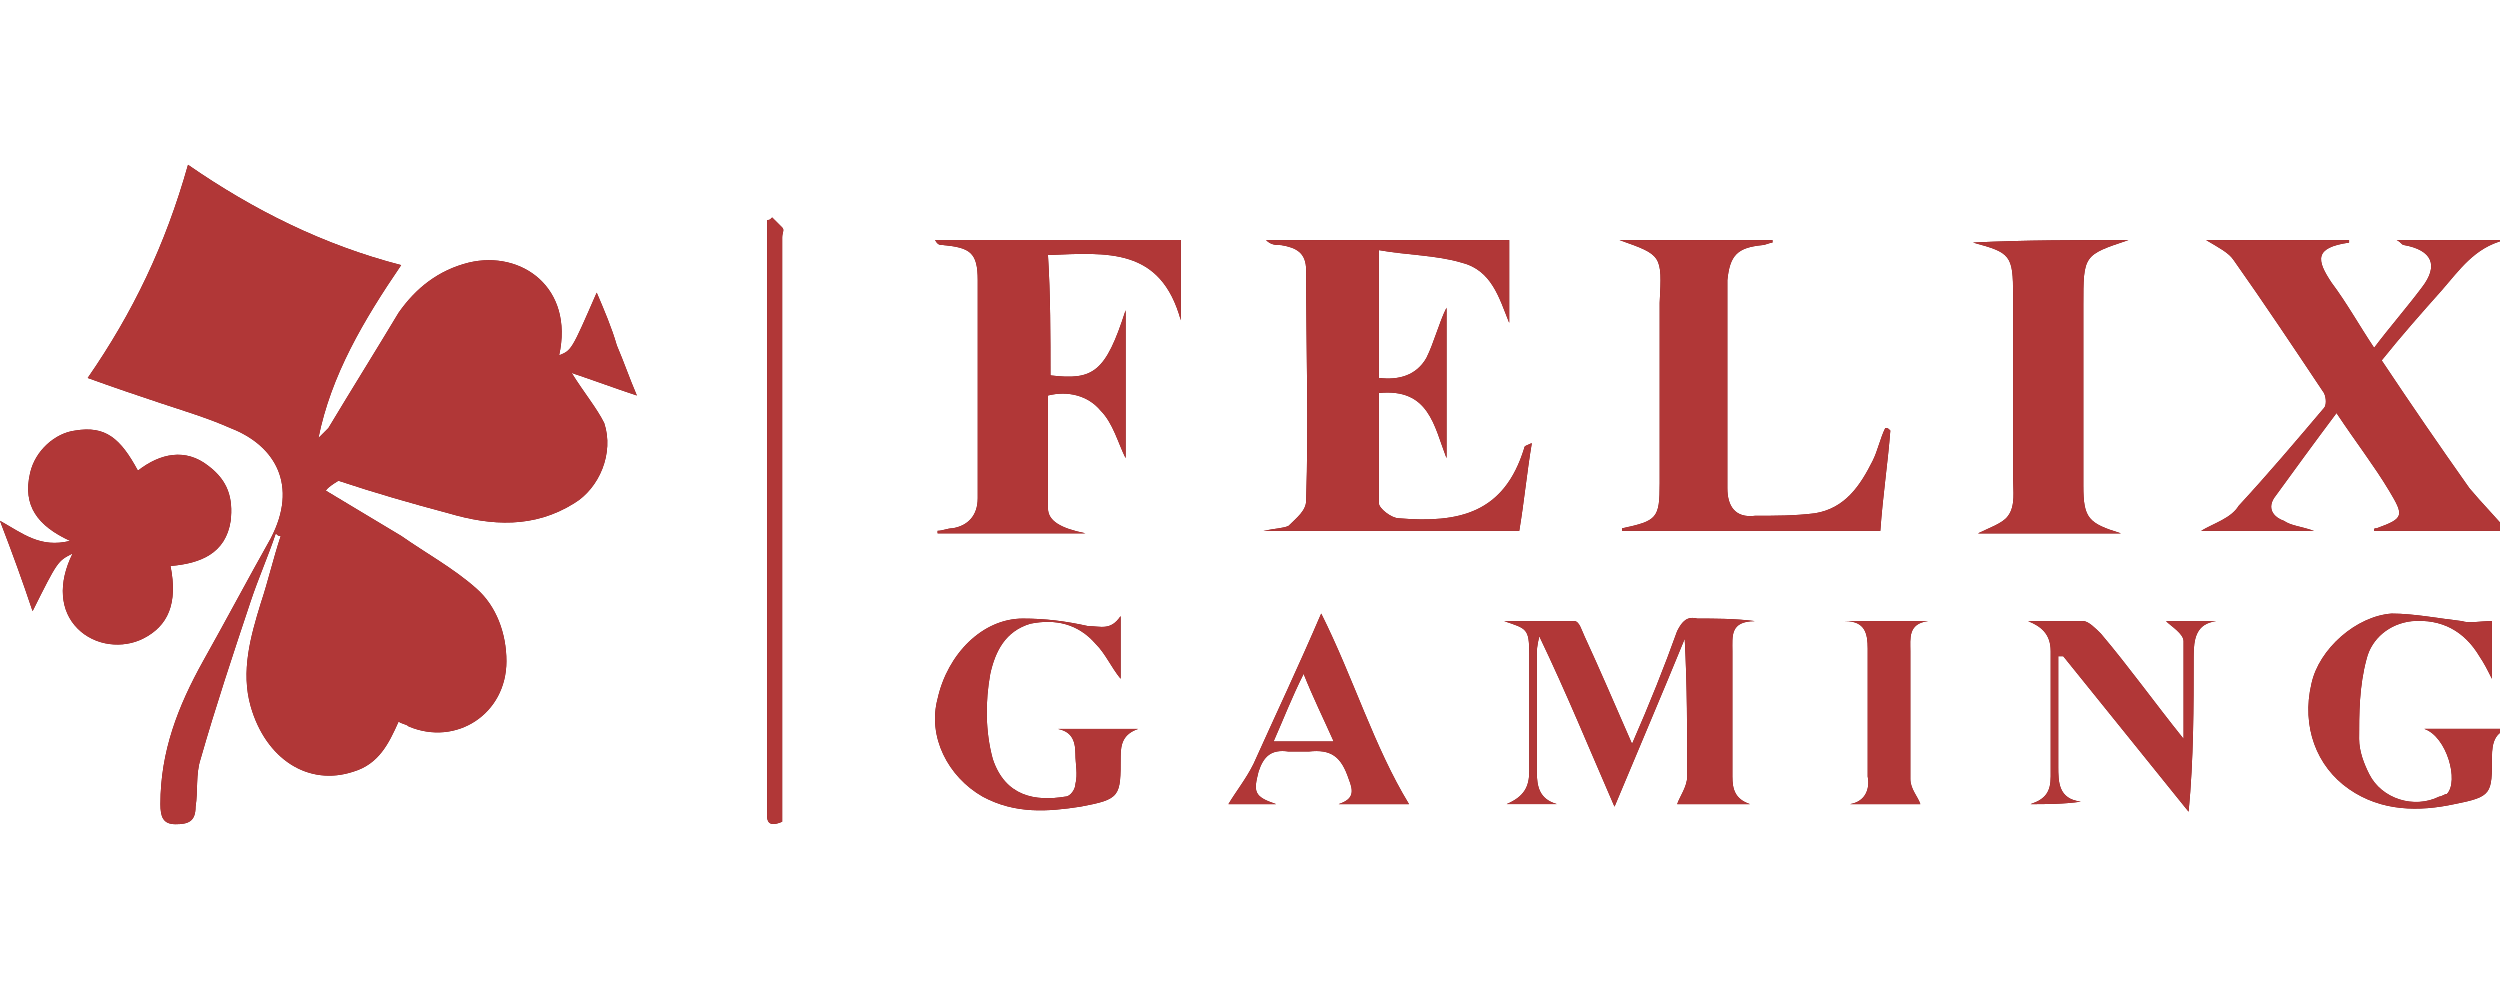<svg width="91" height="36" viewBox="0 0 91 36" fill="none" xmlns="http://www.w3.org/2000/svg">
<g clip-path="url(#clip0_481_12991)">
<path d="M11.863 17.863C12.776 18.411 13.688 18.959 14.601 19.506C15.513 20.144 16.517 20.692 17.338 21.422C18.069 22.061 18.433 23.066 18.433 24.068C18.433 25.985 16.608 27.171 14.875 26.441C14.783 26.35 14.601 26.35 14.51 26.259C14.146 27.08 13.78 27.81 12.867 28.085C11.224 28.632 9.673 27.628 9.126 25.711C8.761 24.434 9.126 23.156 9.49 21.969C9.764 21.148 9.947 20.328 10.221 19.506C10.128 19.506 10.128 19.506 10.038 19.414C9.764 20.236 9.399 21.057 9.126 21.878C8.487 23.795 7.848 25.711 7.3 27.628C7.118 28.175 7.209 28.814 7.118 29.361C7.118 29.91 6.844 30 6.388 30C5.932 30 5.84 29.726 5.84 29.27C5.84 27.354 6.479 25.712 7.392 24.069C8.213 22.609 9.034 21.057 9.856 19.598C10.859 17.681 10.038 16.221 8.395 15.583C7.574 15.218 6.662 14.944 5.839 14.67C5.019 14.395 4.198 14.122 3.194 13.757C4.837 11.384 6.023 8.92 6.844 6C9.217 7.643 11.772 8.92 14.601 9.65C13.232 11.658 12.046 13.665 11.589 15.947C11.681 15.855 11.863 15.673 11.954 15.582C12.776 14.213 13.688 12.753 14.51 11.384C15.148 10.472 15.97 9.833 17.066 9.559C18.982 9.103 20.897 10.472 20.351 12.935C20.807 12.753 20.807 12.753 21.72 10.654C21.993 11.293 22.267 11.932 22.45 12.57C22.723 13.209 22.906 13.757 23.18 14.395C22.358 14.122 21.627 13.848 20.806 13.574C21.262 14.304 21.719 14.852 21.992 15.399C22.358 16.494 21.81 17.772 20.897 18.319C19.437 19.232 17.886 19.141 16.335 18.684C14.966 18.319 13.688 17.954 12.319 17.498C11.863 17.772 11.863 17.863 11.863 17.863Z" fill="#720000"/>
<path d="M11.863 17.863C12.776 18.411 13.688 18.959 14.601 19.506C15.513 20.144 16.517 20.692 17.338 21.422C18.069 22.061 18.433 23.066 18.433 24.068C18.433 25.985 16.608 27.171 14.875 26.441C14.783 26.35 14.601 26.35 14.51 26.259C14.146 27.08 13.78 27.81 12.867 28.085C11.224 28.632 9.673 27.628 9.126 25.711C8.761 24.434 9.126 23.156 9.49 21.969C9.764 21.148 9.947 20.328 10.221 19.506C10.128 19.506 10.128 19.506 10.038 19.414C9.764 20.236 9.399 21.057 9.126 21.878C8.487 23.795 7.848 25.711 7.3 27.628C7.118 28.175 7.209 28.814 7.118 29.361C7.118 29.91 6.844 30 6.388 30C5.932 30 5.84 29.726 5.84 29.27C5.84 27.354 6.479 25.712 7.392 24.069C8.213 22.609 9.034 21.057 9.856 19.598C10.859 17.681 10.038 16.221 8.395 15.583C7.574 15.218 6.662 14.944 5.839 14.67C5.019 14.395 4.198 14.122 3.194 13.757C4.837 11.384 6.023 8.92 6.844 6C9.217 7.643 11.772 8.92 14.601 9.65C13.232 11.658 12.046 13.665 11.589 15.947C11.681 15.855 11.863 15.673 11.954 15.582C12.776 14.213 13.688 12.753 14.51 11.384C15.148 10.472 15.97 9.833 17.066 9.559C18.982 9.103 20.897 10.472 20.351 12.935C20.807 12.753 20.807 12.753 21.72 10.654C21.993 11.293 22.267 11.932 22.45 12.57C22.723 13.209 22.906 13.757 23.18 14.395C22.358 14.122 21.627 13.848 20.806 13.574C21.262 14.304 21.719 14.852 21.992 15.399C22.358 16.494 21.81 17.772 20.897 18.319C19.437 19.232 17.886 19.141 16.335 18.684C14.966 18.319 13.688 17.954 12.319 17.498C11.863 17.772 11.863 17.863 11.863 17.863Z" fill="#B13737"/>
<path d="M52.654 11.201C52.654 13.027 52.654 14.852 52.654 16.677C52.198 15.491 52.015 14.122 50.19 14.304C50.19 15.673 50.19 16.951 50.19 18.319C50.19 18.503 50.646 18.867 50.92 18.867C53.11 19.049 54.753 18.684 55.483 16.312C55.483 16.221 55.574 16.221 55.757 16.129C55.574 17.224 55.483 18.228 55.3 19.323C52.289 19.323 49.186 19.323 45.992 19.323C46.449 19.231 46.723 19.231 46.905 19.141C47.18 18.867 47.544 18.593 47.544 18.228C47.636 15.399 47.544 12.662 47.544 9.833C47.544 9.194 47.18 9.011 46.631 8.92C46.449 8.92 46.267 8.92 46.084 8.738C49.004 8.738 51.923 8.738 54.935 8.738C54.935 9.741 54.935 10.745 54.935 11.749C54.57 10.836 54.297 9.833 53.202 9.559C52.289 9.285 51.194 9.285 50.19 9.103C50.19 10.745 50.19 12.205 50.19 13.757C50.92 13.848 51.559 13.665 51.923 13.027C52.198 12.479 52.38 11.749 52.654 11.201Z" fill="#720000"/>
<path d="M52.654 11.201C52.654 13.027 52.654 14.852 52.654 16.677C52.198 15.491 52.015 14.122 50.19 14.304C50.19 15.673 50.19 16.951 50.19 18.319C50.19 18.503 50.646 18.867 50.92 18.867C53.11 19.049 54.753 18.684 55.483 16.312C55.483 16.221 55.574 16.221 55.757 16.129C55.574 17.224 55.483 18.228 55.3 19.323C52.289 19.323 49.186 19.323 45.992 19.323C46.449 19.231 46.723 19.231 46.905 19.141C47.18 18.867 47.544 18.593 47.544 18.228C47.636 15.399 47.544 12.662 47.544 9.833C47.544 9.194 47.18 9.011 46.631 8.92C46.449 8.92 46.267 8.92 46.084 8.738C49.004 8.738 51.923 8.738 54.935 8.738C54.935 9.741 54.935 10.745 54.935 11.749C54.57 10.836 54.297 9.833 53.202 9.559C52.289 9.285 51.194 9.285 50.19 9.103C50.19 10.745 50.19 12.205 50.19 13.757C50.92 13.848 51.559 13.665 51.923 13.027C52.198 12.479 52.38 11.749 52.654 11.201Z" fill="#B13737"/>
<path d="M86.692 13.118C87.787 14.761 88.791 16.221 89.886 17.772C90.342 18.319 90.89 18.867 91.255 19.323C89.703 19.323 88.061 19.323 86.418 19.323C86.418 19.231 86.418 19.231 86.51 19.231C87.513 18.867 87.513 18.775 86.966 17.862C86.418 16.95 85.779 16.128 85.049 15.033C84.228 16.128 83.498 17.132 82.768 18.136C82.493 18.592 82.859 18.866 83.132 18.958C83.407 19.141 83.681 19.141 84.228 19.323C82.768 19.323 81.49 19.323 80.122 19.323C80.578 19.049 81.217 18.867 81.49 18.411C82.586 17.224 83.589 16.038 84.593 14.852C84.684 14.761 84.684 14.487 84.593 14.304C83.498 12.662 82.403 11.019 81.307 9.468C81.126 9.194 80.76 9.011 80.304 8.738C82.129 8.738 83.772 8.738 85.506 8.738V8.829C84.228 9.011 84.319 9.468 84.867 10.289C85.415 11.019 85.871 11.84 86.418 12.662C86.966 11.932 87.605 11.201 88.152 10.472C88.791 9.65 88.517 9.103 87.513 8.92C87.422 8.92 87.422 8.829 87.24 8.738C88.608 8.738 89.886 8.738 91.163 8.738C90.069 9.011 89.521 9.833 88.882 10.563C88.152 11.384 87.422 12.205 86.692 13.118Z" fill="#720000"/>
<path d="M86.692 13.118C87.787 14.761 88.791 16.221 89.886 17.772C90.342 18.319 90.89 18.867 91.255 19.323C89.703 19.323 88.061 19.323 86.418 19.323C86.418 19.231 86.418 19.231 86.51 19.231C87.513 18.867 87.513 18.775 86.966 17.862C86.418 16.95 85.779 16.128 85.049 15.033C84.228 16.128 83.498 17.132 82.768 18.136C82.493 18.592 82.859 18.866 83.132 18.958C83.407 19.141 83.681 19.141 84.228 19.323C82.768 19.323 81.49 19.323 80.122 19.323C80.578 19.049 81.217 18.867 81.49 18.411C82.586 17.224 83.589 16.038 84.593 14.852C84.684 14.761 84.684 14.487 84.593 14.304C83.498 12.662 82.403 11.019 81.307 9.468C81.126 9.194 80.76 9.011 80.304 8.738C82.129 8.738 83.772 8.738 85.506 8.738V8.829C84.228 9.011 84.319 9.468 84.867 10.289C85.415 11.019 85.871 11.84 86.418 12.662C86.966 11.932 87.605 11.201 88.152 10.472C88.791 9.65 88.517 9.103 87.513 8.92C87.422 8.92 87.422 8.829 87.24 8.738C88.608 8.738 89.886 8.738 91.163 8.738C90.069 9.011 89.521 9.833 88.882 10.563C88.152 11.384 87.422 12.205 86.692 13.118Z" fill="#B13737"/>
<path d="M5.019 17.133C5.84 16.494 6.753 16.312 7.574 16.951C8.304 17.498 8.487 18.137 8.395 18.959C8.213 20.145 7.3 20.509 6.205 20.601C6.479 21.97 6.114 22.791 5.202 23.247C4.471 23.612 3.468 23.522 2.829 22.882C2.19 22.244 2.099 21.241 2.646 20.145C2.099 20.418 2.099 20.418 1.186 22.243C0.821 21.148 0.456 20.144 0 18.958C0.821 19.415 1.46 19.962 2.555 19.688C1.369 19.141 0.821 18.412 1.095 17.224C1.277 16.403 2.008 15.764 2.738 15.673C3.833 15.491 4.38 15.947 5.019 17.133Z" fill="#720000"/>
<path d="M5.019 17.133C5.84 16.494 6.753 16.312 7.574 16.951C8.304 17.498 8.487 18.137 8.395 18.959C8.213 20.145 7.3 20.509 6.205 20.601C6.479 21.97 6.114 22.791 5.202 23.247C4.471 23.612 3.468 23.522 2.829 22.882C2.19 22.244 2.099 21.241 2.646 20.145C2.099 20.418 2.099 20.418 1.186 22.243C0.821 21.148 0.456 20.144 0 18.958C0.821 19.415 1.46 19.962 2.555 19.688C1.369 19.141 0.821 18.412 1.095 17.224C1.277 16.403 2.008 15.764 2.738 15.673C3.833 15.491 4.38 15.947 5.019 17.133Z" fill="#B13737"/>
<path d="M38.236 13.665C39.787 13.848 40.243 13.574 40.973 11.293C40.973 13.209 40.973 14.943 40.973 16.677C40.7 16.129 40.517 15.399 40.061 14.943C39.605 14.395 38.874 14.213 38.145 14.395C38.145 15.764 38.145 17.133 38.145 18.502C38.145 18.958 38.601 19.231 39.513 19.414C37.688 19.414 35.954 19.414 34.129 19.414C34.129 19.414 34.129 19.414 34.129 19.322C34.312 19.322 34.494 19.23 34.678 19.23C35.225 19.139 35.59 18.774 35.59 18.135C35.59 15.489 35.59 12.842 35.59 10.196C35.59 9.192 35.316 9.01 34.313 8.918C34.221 8.918 34.13 8.918 34.039 8.736C37.05 8.736 39.971 8.736 42.982 8.736C42.982 9.74 42.982 10.652 42.982 11.656C42.252 9.01 40.336 9.192 38.145 9.283C38.236 10.745 38.236 12.205 38.236 13.665Z" fill="#720000"/>
<path d="M38.236 13.665C39.787 13.848 40.243 13.574 40.973 11.293C40.973 13.209 40.973 14.943 40.973 16.677C40.7 16.129 40.517 15.399 40.061 14.943C39.605 14.395 38.874 14.213 38.145 14.395C38.145 15.764 38.145 17.133 38.145 18.502C38.145 18.958 38.601 19.231 39.513 19.414C37.688 19.414 35.954 19.414 34.129 19.414C34.129 19.414 34.129 19.414 34.129 19.322C34.312 19.322 34.494 19.23 34.678 19.23C35.225 19.139 35.59 18.774 35.59 18.135C35.59 15.489 35.59 12.842 35.59 10.196C35.59 9.192 35.316 9.01 34.313 8.918C34.221 8.918 34.13 8.918 34.039 8.736C37.05 8.736 39.971 8.736 42.982 8.736C42.982 9.74 42.982 10.652 42.982 11.656C42.252 9.01 40.336 9.192 38.145 9.283C38.236 10.745 38.236 12.205 38.236 13.665Z" fill="#B13737"/>
<path d="M58.951 8.738C60.776 8.738 62.693 8.738 64.518 8.738V8.829C64.426 8.829 64.243 8.92 64.153 8.92C63.24 9.011 62.967 9.285 62.875 10.198C62.875 12.753 62.875 15.308 62.875 17.772C62.875 18.411 63.15 18.867 63.88 18.776C64.61 18.776 65.34 18.776 66.069 18.684C67.164 18.503 67.713 17.681 68.169 16.768C68.351 16.403 68.443 15.947 68.625 15.582C68.717 15.582 68.717 15.582 68.807 15.673C68.716 16.859 68.533 18.046 68.443 19.323C65.249 19.323 62.146 19.323 59.044 19.323V19.232C60.32 18.959 60.413 18.868 60.413 17.59C60.413 15.4 60.413 13.21 60.413 11.02C60.502 9.285 60.502 9.285 58.951 8.738Z" fill="#720000"/>
<path d="M58.951 8.738C60.776 8.738 62.693 8.738 64.518 8.738V8.829C64.426 8.829 64.243 8.92 64.153 8.92C63.24 9.011 62.967 9.285 62.875 10.198C62.875 12.753 62.875 15.308 62.875 17.772C62.875 18.411 63.15 18.867 63.88 18.776C64.61 18.776 65.34 18.776 66.069 18.684C67.164 18.503 67.713 17.681 68.169 16.768C68.351 16.403 68.443 15.947 68.625 15.582C68.717 15.582 68.717 15.582 68.807 15.673C68.716 16.859 68.533 18.046 68.443 19.323C65.249 19.323 62.146 19.323 59.044 19.323V19.232C60.32 18.959 60.413 18.868 60.413 17.59C60.413 15.4 60.413 13.21 60.413 11.02C60.502 9.285 60.502 9.285 58.951 8.738Z" fill="#B13737"/>
<path d="M77.475 8.738C75.833 9.285 75.833 9.285 75.833 11.11C75.833 13.3 75.833 15.491 75.833 17.681C75.833 18.867 76.015 19.049 77.201 19.415C76.381 19.415 75.469 19.415 74.646 19.415C73.734 19.415 72.913 19.415 72 19.415C72.365 19.232 72.913 19.05 73.095 18.776C73.369 18.412 73.278 17.863 73.278 17.407C73.278 15.217 73.278 12.935 73.278 10.745C73.278 9.285 73.186 9.194 71.817 8.829C73.734 8.738 75.559 8.738 77.475 8.738Z" fill="#720000"/>
<path d="M77.475 8.738C75.833 9.285 75.833 9.285 75.833 11.11C75.833 13.3 75.833 15.491 75.833 17.681C75.833 18.867 76.015 19.049 77.201 19.415C76.381 19.415 75.469 19.415 74.646 19.415C73.734 19.415 72.913 19.415 72 19.415C72.365 19.232 72.913 19.05 73.095 18.776C73.369 18.412 73.278 17.863 73.278 17.407C73.278 15.217 73.278 12.935 73.278 10.745C73.278 9.285 73.186 9.194 71.817 8.829C73.734 8.738 75.559 8.738 77.475 8.738Z" fill="#B13737"/>
<path d="M59.407 27.08C60.046 25.619 60.593 24.25 61.049 22.973C61.232 22.609 61.414 22.425 61.78 22.517C62.418 22.517 63.149 22.517 63.879 22.609C62.967 22.609 63.058 23.157 63.058 23.703C63.058 25.255 63.058 26.806 63.058 28.266C63.058 28.722 63.15 29.087 63.697 29.27C62.784 29.27 61.872 29.27 61.05 29.27C61.142 28.997 61.415 28.632 61.415 28.266C61.415 26.624 61.415 24.981 61.324 23.247C60.503 25.255 59.681 27.172 58.768 29.361C57.855 27.262 57.035 25.255 56.03 23.156C55.939 23.521 55.939 23.703 55.939 23.794C55.939 25.255 55.939 26.624 55.939 28.084C55.939 28.631 56.03 29.087 56.669 29.269C56.122 29.269 55.574 29.269 54.844 29.269C55.483 28.996 55.665 28.631 55.665 28.084C55.665 26.624 55.665 25.163 55.665 23.795C55.665 22.882 55.573 22.882 54.753 22.609C55.573 22.609 56.395 22.609 57.308 22.609C57.49 22.609 57.582 22.973 57.673 23.157C58.221 24.342 58.768 25.62 59.407 27.08Z" fill="#720000"/>
<path d="M59.407 27.08C60.046 25.619 60.593 24.25 61.049 22.973C61.232 22.609 61.414 22.425 61.78 22.517C62.418 22.517 63.149 22.517 63.879 22.609C62.967 22.609 63.058 23.157 63.058 23.703C63.058 25.255 63.058 26.806 63.058 28.266C63.058 28.722 63.15 29.087 63.697 29.27C62.784 29.27 61.872 29.27 61.05 29.27C61.142 28.997 61.415 28.632 61.415 28.266C61.415 26.624 61.415 24.981 61.324 23.247C60.503 25.255 59.681 27.172 58.768 29.361C57.855 27.262 57.035 25.255 56.03 23.156C55.939 23.521 55.939 23.703 55.939 23.794C55.939 25.255 55.939 26.624 55.939 28.084C55.939 28.631 56.03 29.087 56.669 29.269C56.122 29.269 55.574 29.269 54.844 29.269C55.483 28.996 55.665 28.631 55.665 28.084C55.665 26.624 55.665 25.163 55.665 23.795C55.665 22.882 55.573 22.882 54.753 22.609C55.573 22.609 56.395 22.609 57.308 22.609C57.49 22.609 57.582 22.973 57.673 23.157C58.221 24.342 58.768 25.62 59.407 27.08Z" fill="#B13737"/>
<path d="M40.791 22.426C40.791 23.157 40.791 23.887 40.791 24.707C40.426 24.251 40.242 23.795 39.878 23.431C39.239 22.701 38.417 22.518 37.505 22.701C36.592 22.974 36.228 23.704 36.045 24.526C35.862 25.529 35.862 26.625 36.136 27.628C36.592 28.997 37.687 29.179 38.782 28.997C38.965 28.997 39.146 28.722 39.146 28.541C39.239 28.176 39.146 27.81 39.146 27.445C39.146 26.897 38.965 26.625 38.509 26.532C39.512 26.532 40.425 26.532 41.428 26.532C40.882 26.716 40.791 27.08 40.791 27.536C40.791 28.997 40.791 29.087 39.33 29.361C38.144 29.544 36.957 29.635 35.772 28.997C34.494 28.266 33.764 26.806 34.129 25.437C34.494 23.794 35.773 22.517 37.232 22.517C38.053 22.517 38.783 22.609 39.605 22.791C40.061 22.791 40.426 22.973 40.791 22.426Z" fill="#720000"/>
<path d="M40.791 22.426C40.791 23.157 40.791 23.887 40.791 24.707C40.426 24.251 40.242 23.795 39.878 23.431C39.239 22.701 38.417 22.518 37.505 22.701C36.592 22.974 36.228 23.704 36.045 24.526C35.862 25.529 35.862 26.625 36.136 27.628C36.592 28.997 37.687 29.179 38.782 28.997C38.965 28.997 39.146 28.722 39.146 28.541C39.239 28.176 39.146 27.81 39.146 27.445C39.146 26.897 38.965 26.625 38.509 26.532C39.512 26.532 40.425 26.532 41.428 26.532C40.882 26.716 40.791 27.08 40.791 27.536C40.791 28.997 40.791 29.087 39.33 29.361C38.144 29.544 36.957 29.635 35.772 28.997C34.494 28.266 33.764 26.806 34.129 25.437C34.494 23.794 35.773 22.517 37.232 22.517C38.053 22.517 38.783 22.609 39.605 22.791C40.061 22.791 40.426 22.973 40.791 22.426Z" fill="#B13737"/>
<path d="M90.707 22.609C90.707 23.157 90.707 23.886 90.707 24.707C90.525 24.342 90.433 24.16 90.251 23.886C89.704 22.973 88.882 22.517 87.788 22.609C86.967 22.701 86.327 23.247 86.144 23.978C85.871 24.982 85.871 25.985 85.871 26.897C85.871 27.354 86.053 27.81 86.236 28.175C86.692 29.087 87.878 29.453 88.791 28.996C88.882 28.996 88.973 28.904 89.065 28.904C89.521 28.448 89.065 26.805 88.244 26.53C89.338 26.53 90.343 26.53 91.346 26.53C90.799 26.624 90.707 27.08 90.707 27.536C90.707 28.905 90.707 28.997 89.338 29.269C88.061 29.544 86.692 29.544 85.506 28.722C84.319 27.901 83.772 26.441 84.137 24.891C84.411 23.612 85.779 22.426 87.057 22.335C87.878 22.335 88.791 22.517 89.613 22.609C89.886 22.7 90.251 22.609 90.707 22.609Z" fill="#720000"/>
<path d="M90.707 22.609C90.707 23.157 90.707 23.886 90.707 24.707C90.525 24.342 90.433 24.16 90.251 23.886C89.704 22.973 88.882 22.517 87.788 22.609C86.967 22.701 86.327 23.247 86.144 23.978C85.871 24.982 85.871 25.985 85.871 26.897C85.871 27.354 86.053 27.81 86.236 28.175C86.692 29.087 87.878 29.453 88.791 28.996C88.882 28.996 88.973 28.904 89.065 28.904C89.521 28.448 89.065 26.805 88.244 26.53C89.338 26.53 90.343 26.53 91.346 26.53C90.799 26.624 90.707 27.08 90.707 27.536C90.707 28.905 90.707 28.997 89.338 29.269C88.061 29.544 86.692 29.544 85.506 28.722C84.319 27.901 83.772 26.441 84.137 24.891C84.411 23.612 85.779 22.426 87.057 22.335C87.878 22.335 88.791 22.517 89.613 22.609C89.886 22.7 90.251 22.609 90.707 22.609Z" fill="#B13737"/>
<path d="M73.916 29.27C74.464 29.088 74.646 28.814 74.646 28.266C74.646 26.716 74.646 25.163 74.646 23.703C74.646 23.066 74.281 22.791 73.825 22.609C74.464 22.609 75.194 22.609 75.833 22.609C76.015 22.609 76.289 22.882 76.472 23.066C77.475 24.251 78.388 25.529 79.483 26.897C79.483 25.62 79.483 24.525 79.483 23.338C79.483 23.066 79.027 22.791 78.844 22.609C79.392 22.609 80.031 22.609 80.669 22.609C79.939 22.7 79.848 23.247 79.848 23.886C79.848 25.711 79.848 27.628 79.665 29.544C78.114 27.627 76.654 25.802 75.103 23.886C75.011 23.886 75.011 23.886 74.92 23.886C74.92 24.434 74.92 24.981 74.92 25.529C74.92 26.35 74.92 27.172 74.92 27.901C74.92 28.45 74.92 29.088 75.741 29.179C75.103 29.27 74.464 29.27 73.916 29.27Z" fill="#720000"/>
<path d="M73.916 29.27C74.464 29.088 74.646 28.814 74.646 28.266C74.646 26.716 74.646 25.163 74.646 23.703C74.646 23.066 74.281 22.791 73.825 22.609C74.464 22.609 75.194 22.609 75.833 22.609C76.015 22.609 76.289 22.882 76.472 23.066C77.475 24.251 78.388 25.529 79.483 26.897C79.483 25.62 79.483 24.525 79.483 23.338C79.483 23.066 79.027 22.791 78.844 22.609C79.392 22.609 80.031 22.609 80.669 22.609C79.939 22.7 79.848 23.247 79.848 23.886C79.848 25.711 79.848 27.628 79.665 29.544C78.114 27.627 76.654 25.802 75.103 23.886C75.011 23.886 75.011 23.886 74.92 23.886C74.92 24.434 74.92 24.981 74.92 25.529C74.92 26.35 74.92 27.172 74.92 27.901C74.92 28.45 74.92 29.088 75.741 29.179C75.103 29.27 74.464 29.27 73.916 29.27Z" fill="#B13737"/>
<path d="M48.73 29.27C49.278 29.087 49.278 28.814 49.095 28.357C48.821 27.537 48.456 27.263 47.635 27.354C47.452 27.354 47.179 27.354 46.904 27.354C46.266 27.262 45.991 27.536 45.81 28.085C45.627 28.814 45.627 28.997 46.449 29.27C45.811 29.27 45.172 29.27 44.716 29.27C44.989 28.814 45.355 28.357 45.628 27.81C46.449 25.985 47.271 24.251 48.092 22.335C49.278 24.707 50.008 27.172 51.286 29.27C50.555 29.27 49.642 29.27 48.73 29.27ZM46.357 26.989C47.179 26.989 47.817 26.989 48.547 26.989C48.182 26.167 47.817 25.437 47.452 24.525C46.996 25.437 46.722 26.167 46.357 26.989Z" fill="#720000"/>
<path d="M48.73 29.27C49.278 29.087 49.278 28.814 49.095 28.357C48.821 27.537 48.456 27.263 47.635 27.354C47.452 27.354 47.179 27.354 46.904 27.354C46.266 27.262 45.991 27.536 45.81 28.085C45.627 28.814 45.627 28.997 46.449 29.27C45.811 29.27 45.172 29.27 44.716 29.27C44.989 28.814 45.355 28.357 45.628 27.81C46.449 25.985 47.271 24.251 48.092 22.335C49.278 24.707 50.008 27.172 51.286 29.27C50.555 29.27 49.642 29.27 48.73 29.27ZM46.357 26.989C47.179 26.989 47.817 26.989 48.547 26.989C48.182 26.167 47.817 25.437 47.452 24.525C46.996 25.437 46.722 26.167 46.357 26.989Z" fill="#B13737"/>
<path d="M28.106 7.916C28.198 8.008 28.38 8.19 28.471 8.281C28.563 8.373 28.471 8.464 28.471 8.646C28.471 15.582 28.471 22.517 28.471 29.453C28.471 29.635 28.471 29.726 28.471 29.91C27.833 30.183 27.924 29.726 27.924 29.453C27.924 27.08 27.924 24.799 27.924 22.426C27.924 17.863 27.924 13.209 27.924 8.646C27.924 8.464 27.924 8.19 27.924 8.008C28.015 8.008 28.015 8.008 28.106 7.916Z" fill="#720000"/>
<path d="M28.106 7.916C28.198 8.008 28.38 8.19 28.471 8.281C28.563 8.373 28.471 8.464 28.471 8.646C28.471 15.582 28.471 22.517 28.471 29.453C28.471 29.635 28.471 29.726 28.471 29.91C27.833 30.183 27.924 29.726 27.924 29.453C27.924 27.08 27.924 24.799 27.924 22.426C27.924 17.863 27.924 13.209 27.924 8.646C27.924 8.464 27.924 8.19 27.924 8.008C28.015 8.008 28.015 8.008 28.106 7.916Z" fill="#B13737"/>
<path d="M67.346 29.27C67.894 29.179 68.076 28.722 67.985 28.266C67.985 26.716 67.985 25.163 67.985 23.612C67.985 23.065 67.893 22.608 67.163 22.608C68.168 22.608 69.171 22.608 70.175 22.608C69.445 22.7 69.536 23.247 69.536 23.703C69.536 25.255 69.536 26.806 69.536 28.357C69.536 28.722 69.81 28.997 69.9 29.27C69.262 29.27 68.35 29.27 67.346 29.27Z" fill="#720000"/>
<path d="M67.346 29.27C67.894 29.179 68.076 28.722 67.985 28.266C67.985 26.716 67.985 25.163 67.985 23.612C67.985 23.065 67.893 22.608 67.163 22.608C68.168 22.608 69.171 22.608 70.175 22.608C69.445 22.7 69.536 23.247 69.536 23.703C69.536 25.255 69.536 26.806 69.536 28.357C69.536 28.722 69.81 28.997 69.9 29.27C69.262 29.27 68.35 29.27 67.346 29.27Z" fill="#B13737"/>
</g>
<defs>
<clipPath id="clip0_481_12991">
<rect width="91" height="36" fill="white"/>
</clipPath>
</defs>
</svg>
